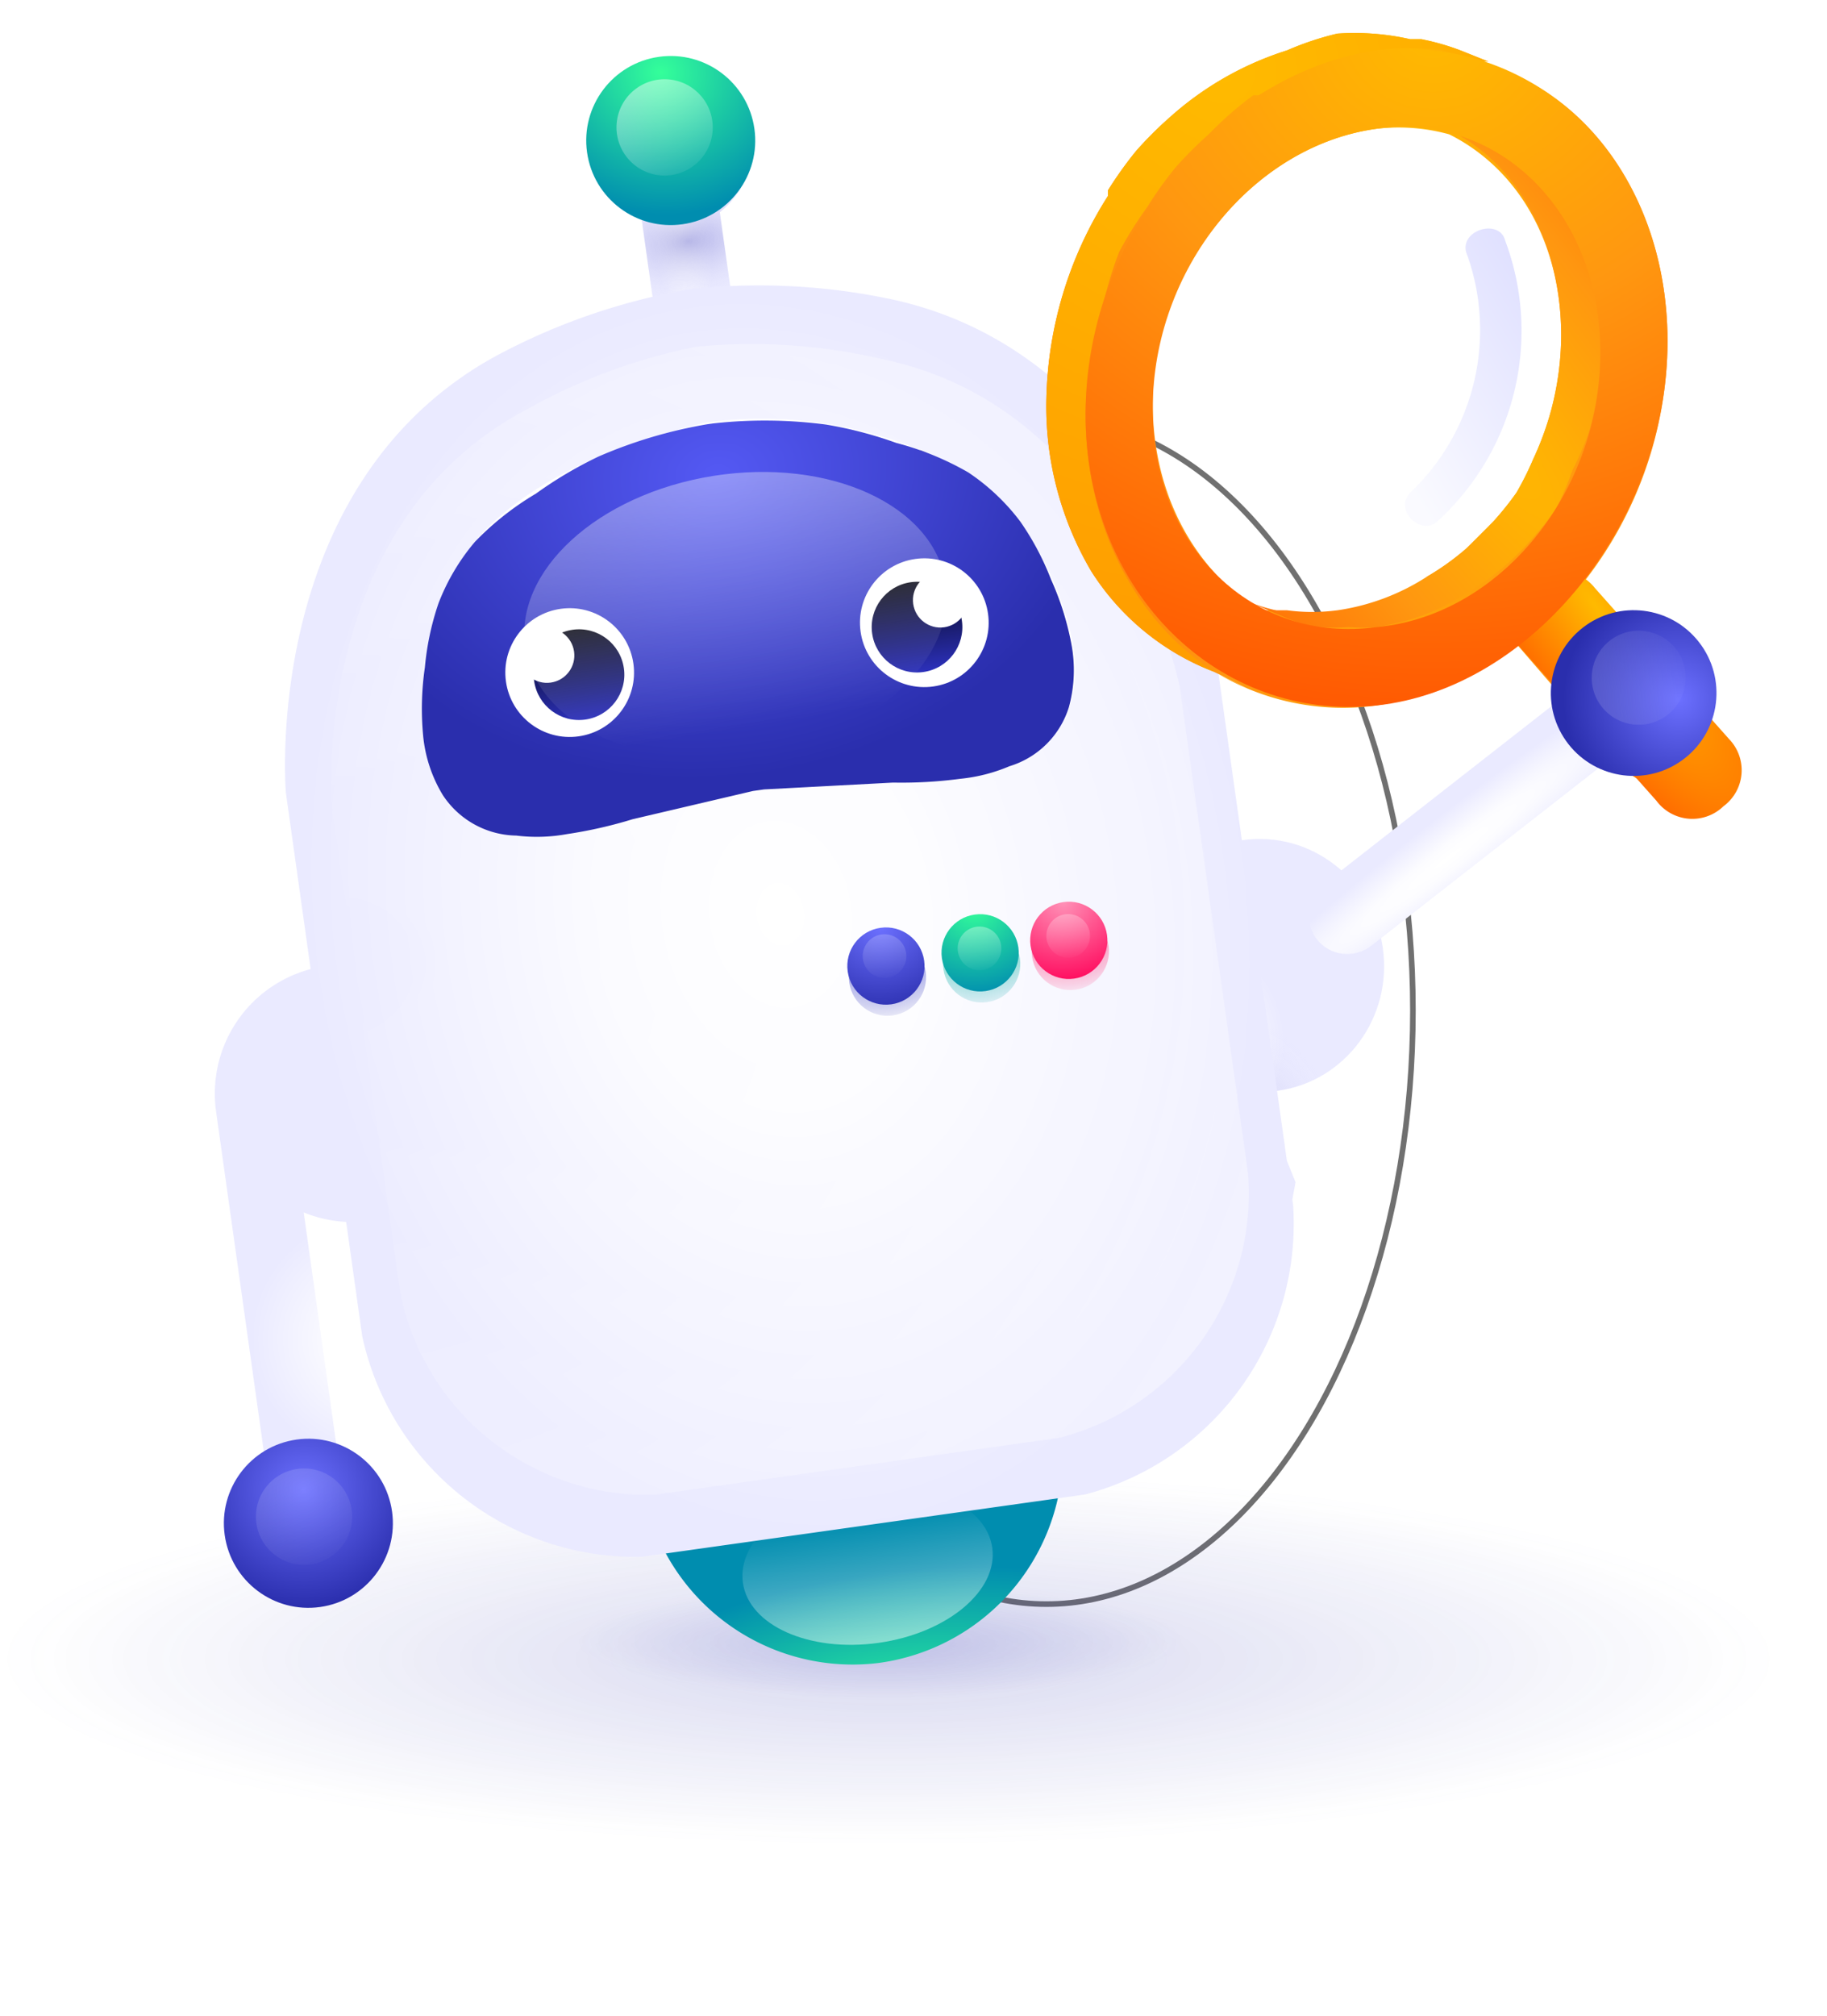 <svg xmlns="http://www.w3.org/2000/svg" xmlns:xlink="http://www.w3.org/1999/xlink" width="326.5" height="360"><defs><radialGradient id="c" cx=".5" cy=".5" r=".5" gradientUnits="objectBoundingBox"><stop offset="0" stop-color="#2a2ead"/><stop offset="1" stop-color="#34ff9a"/></radialGradient><radialGradient id="j" cx=".5" cy=".5" r=".5" gradientUnits="objectBoundingBox"><stop offset="0" stop-color="#2a2ead"/><stop offset="1" stop-color="#2a2ead" stop-opacity="0"/></radialGradient><radialGradient id="a" cx=".7" cy=".4" r=".4" gradientTransform="matrix(-.236 .972 .889 .216 0 0)" gradientUnits="objectBoundingBox"><stop offset="0" stop-color="#fff"/><stop offset=".3" stop-color="#fcfcff"/><stop offset="1" stop-color="#eaeaff"/></radialGradient><radialGradient id="b" cx=".4" cy=".5" r=".7" gradientTransform="matrix(.183 .983 .59 -.11 0 1)" gradientUnits="objectBoundingBox"><stop offset="0" stop-color="#7878d0" stop-opacity=".5"/><stop offset="1" stop-color="#eaeaff" stop-opacity="0"/></radialGradient><radialGradient id="k" cx=".6" cy=".1" r=".2" gradientTransform="matrix(.001 1 -2.789 .003 1 0)" xlink:href="#a"/><radialGradient id="l" cx=".8" cy=".2" r=".6" gradientTransform="matrix(-.765 .644 -.375 -.446 2 0)" xlink:href="#b"/><radialGradient id="f" cx=".5" cy=".3" r=".7" gradientUnits="objectBoundingBox"><stop offset="0" stop-color="#6c70ff"/><stop offset="1" stop-color="#2a2ead"/></radialGradient><radialGradient id="e" cx=".5" cy="1.2" r=".9" gradientTransform="matrix(1 0 0 1.217 0 0)" gradientUnits="objectBoundingBox"><stop offset="0" stop-color="#34ff9a"/><stop offset="1" stop-color="#008daf"/></radialGradient><radialGradient id="o" cx=".5" cy="1" r=".2" gradientTransform="matrix(-1 .02 -.047 -2.347 1 3)" gradientUnits="objectBoundingBox"><stop offset="0" stop-color="#fff"/><stop offset=".1" stop-color="#fcfcff"/><stop offset="1" stop-color="#eaeaff"/></radialGradient><radialGradient id="p" cx=".5" cy=".6" r=".7" gradientTransform="matrix(-1 -.012 .004 -.372 1 1)" xlink:href="#b"/><radialGradient id="q" cx=".5" cy="-.1" r=".9" gradientTransform="matrix(.933 .36 -.336 .87 0 0)" xlink:href="#e"/><radialGradient id="r" cx=".5" cy=".5" r=".5" gradientTransform="matrix(-1 0 0 -.988 1 1)" gradientUnits="objectBoundingBox"><stop offset="0" stop-color="#fff"/><stop offset=".3" stop-color="#fcfcff"/><stop offset="1" stop-color="#eaeaff"/></radialGradient><radialGradient id="s" cx=".5" cy=".7" r="2.1" gradientTransform="matrix(-.003 1 -1.447 -.005 1 0)" xlink:href="#d"/><radialGradient id="t" cx=".5" cy="0" r="1.2" gradientTransform="matrix(1 -.003 .003 .969 0 0)" gradientUnits="objectBoundingBox"><stop offset="0" stop-color="#34ff9a"/><stop offset="1" stop-color="#008daf" stop-opacity="0"/></radialGradient><radialGradient id="u" cx=".5" cy="0" r="1.2" gradientTransform="matrix(1 0 0 .931 0 0)" gradientUnits="objectBoundingBox"><stop offset="0" stop-color="#ff91b7"/><stop offset="1" stop-color="#ff0057" stop-opacity="0"/></radialGradient><radialGradient id="v" cx=".5" cy="0" r="1.2" gradientTransform="matrix(1 -.01 .009 .943 0 0)" gradientUnits="objectBoundingBox"><stop offset="0" stop-color="#6c70ff"/><stop offset="1" stop-color="#2a2ead" stop-opacity="0"/></radialGradient><radialGradient id="w" cx=".5" cy="0" r="1.2" gradientTransform="matrix(1 -.01 .009 .943 0 0)" xlink:href="#f"/><radialGradient id="x" cx=".5" cy="-.1" r="1.2" gradientTransform="matrix(1 -.003 .003 .969 0 0)" xlink:href="#e"/><radialGradient id="y" cx=".5" cy="0" r="1.2" gradientTransform="matrix(1 0 0 .931 0 0)" gradientUnits="objectBoundingBox"><stop offset="0" stop-color="#ff91b7"/><stop offset="1" stop-color="#ff0057"/></radialGradient><radialGradient id="g" cx=".5" cy=".4" r=".9" gradientTransform="matrix(1 -.017 .049 2.806 0 -1)" gradientUnits="objectBoundingBox"><stop offset="0" stop-color="#ffba00"/><stop offset=".4" stop-color="#ff9710"/><stop offset="1" stop-color="#ff5100"/></radialGradient><radialGradient id="h" cx=".2" cy=".1" r=".5" gradientTransform="matrix(.779 -.627 2.179 2.707 0 0)" gradientUnits="objectBoundingBox"><stop offset="0" stop-color="#ffba00"/><stop offset="1" stop-color="#ff5100"/></radialGradient><radialGradient id="D" cx=".5" cy=".9" r="1" gradientTransform="matrix(.665 -.747 3.589 3.196 -3 -2)" xlink:href="#g"/><radialGradient id="E" cx=".4" cy=".1" r="5" gradientTransform="matrix(1 -.002 .001 .639 0 0)" xlink:href="#h"/><radialGradient id="F" cx=".6" cy="0" r="1.4" gradientTransform="matrix(1 -.008 .006 .78 0 0)" xlink:href="#g"/><radialGradient id="H" cx=".4" cy=".5" r=".9" gradientTransform="matrix(0 -1 -.556 0 1 1)" xlink:href="#a"/><radialGradient id="I" cx=".3" cy=".7" r=".7" gradientTransform="matrix(1 .01 .01 -1 0 1)" xlink:href="#f"/><radialGradient id="K" cx=".5" cy=".1" r=".6" gradientTransform="matrix(1 0 0 1.313 0 0)" gradientUnits="objectBoundingBox"><stop offset="0" stop-color="#5459f4"/><stop offset="1" stop-color="#2a2ead"/></radialGradient><linearGradient id="d" x1="-.1" y1=".9" x2="2.2" y2="-.5" gradientUnits="objectBoundingBox"><stop offset="0" stop-color="#fff" stop-opacity="0"/><stop offset="1" stop-color="#fff"/></linearGradient><linearGradient id="n" x1=".5" y1=".2" x2=".5" y2="1.2" xlink:href="#d"/><linearGradient id="z" x1="-.1" y1=".5" x2="5.4" y2=".5" xlink:href="#d"/><linearGradient id="A" x1="-.1" y1=".5" x2="3.1" y2=".5" xlink:href="#d"/><linearGradient id="B" x1="-.1" y1=".5" x2="3.9" y2=".5" xlink:href="#d"/><linearGradient id="C" x1=".5" y1="-.1" x2=".5" y2="1.1" gradientUnits="objectBoundingBox"><stop offset="0" stop-color="#2a2ead"/><stop offset="1" stop-color="#3765e2"/></linearGradient><linearGradient id="G" x1=".8" x2=".2" y2=".9" gradientUnits="objectBoundingBox"><stop offset="0" stop-color="#989aff"/><stop offset="1" stop-color="#f0f1ff"/></linearGradient><linearGradient id="J" x1="-.1" y1=".1" x2="2.2" y2="1.5" xlink:href="#d"/><linearGradient id="L" x1=".5" y1="1.4" x2=".5" y2="-.1" gradientUnits="objectBoundingBox"><stop offset="0" stop-color="#3c42ff"/><stop offset="1"/></linearGradient><linearGradient id="M" x1=".1" y1=".5" x2="2.6" y2=".5" xlink:href="#d"/><clipPath id="m"><path d="M35 25A38 38 0 0071 0H0a38 38 0 0035 25z" fill="url(#c)"/></clipPath><filter id="i" x="47.5" y="0" width="279" height="360" filterUnits="userSpaceOnUse"><feOffset dx="48" dy="16"/><feGaussianBlur stdDeviation="24.5" result="blur"/><feFlood flood-color="#00048d" flood-opacity=".2"/><feComposite operator="in" in2="blur"/><feComposite in="SourceGraphic"/></filter></defs><g data-name="Group 7513"><g filter="url(#i)"><g data-name="Ellipse 320" transform="translate(73 58)" fill="#fff" stroke="#707070"><ellipse cx="66" cy="106.5" rx="66" ry="106.5" stroke="none"/><ellipse cx="66" cy="106.5" rx="65.5" ry="106" fill="none"/></g></g><g data-name="Group 6555"><g data-name="Group 6674" transform="translate(0 263)" opacity=".6" fill="url(#j)"><ellipse data-name="Ellipse 168" cx="158.8" cy="33.3" rx="158.8" ry="33.3" opacity=".3" style="mix-blend-mode:multiply;isolation:isolate"/><ellipse data-name="Ellipse 169" cx="54.2" cy="10.1" rx="54.2" ry="10.1" transform="translate(103 20)" opacity=".3" style="mix-blend-mode:multiply;isolation:isolate"/></g><g data-name="Group 4063"><g data-name="Group 4050"><g data-name="Group 6741" transform="rotate(-8 1195 -1355)"><ellipse data-name="Ellipse 191" cx="22.1" cy="22.6" rx="22.1" ry="22.6" fill="url(#a)"/><ellipse data-name="Ellipse 192" cx="22.1" cy="22.6" rx="22.1" ry="22.6" fill="url(#b)"/></g><g data-name="Group 6730"><g data-name="Group 6736" transform="rotate(-8 1279 -101)"><path data-name="Robo.to" d="M40 21S40 6 30 0A23 23 0 008 23v62a15 15 0 006 27 15 15 0 007-27V43a23 23 0 009 3c12-8 10-25 10-25z" fill="url(#k)" transform="translate(1)"/><g data-name="roboto-logo"><path data-name="Robo.to" d="M40 21S40 6 30 0A23 23 0 008 23v62a15 15 0 006 27 15 15 0 007-27V43a23 23 0 009 3c12-8 10-25 10-25z" transform="translate(1)" fill="url(#l)"/></g><circle data-name="Ellipse 98" cx="15.1" cy="15.1" r="15.1" transform="translate(0 83)" fill="url(#f)"/><circle data-name="Ellipse 158" cx="8.6" cy="8.6" r="8.6" transform="rotate(-77 67 49)" stroke="rgba(0,0,0,0)" opacity=".3" fill="url(#d)"/></g></g><g data-name="roboto-logo"><path data-name="Robo.to" d="M35 25A38 38 0 0071 0H0a38 38 0 0035 25z" transform="rotate(-8 2041 -711)" stroke="rgba(0,0,0,0)" fill="url(#e)"/><g data-name="Mask Group 11" transform="rotate(-8 2037 -711)" clip-path="url(#m)"><ellipse data-name="Ellipse 97" cx="22.5" cy="14" rx="22.5" ry="14" transform="translate(13 -6)" stroke="rgba(0,0,0,0)" opacity=".6" fill="url(#n)"/></g></g><g data-name="Group 6550" transform="rotate(-8 139 -729)"><g data-name="roboto-logo"><path data-name="Robo.to" d="M7 27h0v15h14V28a15 15 0 00-7-28 15 15 0 00-7 27z" transform="translate(1 1)" stroke="rgba(0,0,0,0)" fill="url(#o)"/><path data-name="Robo.to" d="M7 27v15h14V28a15 15 0 00-7-28 15 15 0 00-7 27z" transform="translate(1 1)" fill="url(#p)"/></g><circle data-name="Ellipse 96" cx="15.1" cy="15.1" r="15.1" stroke="rgba(0,0,0,0)" fill="url(#q)"/><circle data-name="Ellipse 157" cx="8.6" cy="8.6" r="8.6" transform="rotate(-77 14 7)" stroke="rgba(0,0,0,0)" fill="url(#d)"/></g><g data-name="roboto-logo" stroke="rgba(0,0,0,0)"><path data-name="Robo.to" d="M0 109V79S3 24 48 7a114 114 0 0136-7 114 114 0 0136 7c45 17 48 72 48 72v90l1 4-1 3v1h0a50 50 0 01-44 46H44a50 50 0 01-44-46h0v-1-3-64zm26-36c0 18 14 19 14 19 5 2 16 1 21 0l23-2s0 0 0 0h1l23 2c5 1 15 2 20 0 0 0 15-1 15-19 0 0 0-21-15-34a74 74 0 00-43-15v0s0 0 0 0h-1s0 0 0 0h-1v0c-8 1-29 3-43 15-14 13-14 34-14 34z" transform="rotate(-8 473 -255)" fill="url(#r)"/><path data-name="Robo.to" d="M0 99V72S3 22 44 7a103 103 0 0132-7 103 103 0 0133 7c41 15 44 65 44 65v88h0a45 45 0 01-40 42H40a45 45 0 01-40-42h0v-3-58z" transform="rotate(-8 543 -316)" fill="url(#s)"/></g><g data-name="Group 4047"><g data-name="Group 4048" transform="rotate(-8 1267 -993)"><circle data-name="Ellipse 165" cx="6.9" cy="6.9" r="6.9" transform="translate(17 2)" stroke="rgba(0,0,0,0)" fill="url(#t)"/><circle data-name="Ellipse 166" cx="6.9" cy="6.9" r="6.9" transform="translate(33 2)" stroke="rgba(0,0,0,0)" stroke-width="4.4" fill="url(#u)"/><circle data-name="Ellipse 167" cx="6.9" cy="6.9" r="6.9" transform="translate(0 2)" fill="url(#v)"/><circle data-name="Ellipse 52" cx="6.9" cy="6.9" r="6.9" fill="url(#w)"/><circle data-name="Ellipse 53" cx="6.9" cy="6.9" r="6.9" transform="translate(17)" stroke="rgba(0,0,0,0)" fill="url(#x)"/><circle data-name="Ellipse 54" cx="6.9" cy="6.9" r="6.9" transform="translate(33)" stroke="rgba(0,0,0,0)" stroke-width="4.4" fill="url(#y)"/><circle data-name="Ellipse 161" cx="3.9" cy="3.9" r="3.9" transform="rotate(-90 6 3)" stroke="rgba(0,0,0,0)" fill="url(#z)"/><circle data-name="Ellipse 162" cx="3.9" cy="3.9" r="3.9" transform="rotate(-90 15 -5)" stroke="rgba(0,0,0,0)" fill="url(#A)"/><circle data-name="Ellipse 163" cx="3.9" cy="3.9" r="3.9" transform="rotate(-90 23 -13)" stroke="rgba(0,0,0,0)" fill="url(#B)"/></g></g><g data-name="Group 6855"><g data-name="Group 4408"><g data-name="Group 5248"><path data-name="Path 12674" d="M116 120L96 98a70 70 0 0015-43c0-25-14-45-34-50h2l-5-2a43 43 0 00-7-2h0-2a45 45 0 00-13-1h0a53 53 0 00-9 3 57 57 0 00-21 12s0 0 0 0h0a67 67 0 00-6 6 70 70 0 00-5 7v1h0A70 70 0 000 65a58 58 0 008 31 45 45 0 0022 18l6 3s0 0 0 0a44 44 0 0023 3 53 53 0 0025-11l19 22a8 8 0 1013-11zm-41-20h0zm-32 4l-2-1h0-3c-11-7-19-20-19-37 0-24 18-46 40-49a34 34 0 0113 1c12 6 20 19 20 36a53 53 0 01-2 14 54 54 0 01-3 8 54 54 0 01-3 6h0a54 54 0 01-4 5h0s0 0 0 0a70 70 0 01-5 5v0a46 46 0 01-7 5v1h0a40 40 0 01-16 6 34 34 0 01-9 0zm-2 0h0z" stroke="rgba(0,0,0,0)" stroke-miterlimit="10" fill="url(#g)" transform="translate(187 6)"/><path data-name="Path 12675" d="M0 0z" transform="translate(217 23)" fill="url(#C)"/></g><g data-name="Asset 1"><g data-name="Group 5250"><path data-name="Path 284" d="M8 0a8 8 0 00-5 2h0a8 8 0 00-1 12l24 27a8 8 0 0012 1h0a8 8 0 001-12L15 3a8 8 0 00-7-3z" transform="translate(270 102)" stroke="rgba(0,0,0,0)" stroke-miterlimit="10" fill="url(#h)"/><g data-name="Group 197"><path data-name="Path 12676" d="M41 3l-7-3c14 5 23 20 23 38a53 53 0 01-2 14 54 54 0 01-3 8 54 54 0 01-3 6h0a54 54 0 01-4 5h0l-5 5v0a46 46 0 01-7 5h0a40 40 0 01-16 6 34 34 0 01-9 0H6h0a32 32 0 01-6-2l7 3h0a33 33 0 006 2h1a35 35 0 005 0 34 34 0 005 0h0a40 40 0 0016-6h0a47 47 0 007-5 49 49 0 005-5h0a51 51 0 004-5h0a56 56 0 003-7 54 54 0 003-7h0a52 52 0 002-14c0-18-9-33-23-38z" transform="translate(222 22)" stroke="rgba(0,0,0,0)" stroke-miterlimit="10" fill="url(#D)"/><g data-name="Group 5249"><path data-name="Path 12677" d="M0 0h0z" transform="translate(217 23)" stroke="rgba(0,0,0,0)" stroke-miterlimit="10" fill="url(#g)"/><path data-name="Path 12678" d="M74 3a43 43 0 00-7-2h-2a45 45 0 00-13-1 53 53 0 00-9 3 57 57 0 00-21 12 66 66 0 00-6 6 70 70 0 00-5 7v1A70 70 0 000 65a58 58 0 008 31 45 45 0 0022 18l6 3C19 110 7 91 7 68a69 69 0 013-19 70 70 0 013-10 69 69 0 015-8 69 69 0 015-7 66 66 0 016-6 60 60 0 018-7h1a52 52 0 0111-5 50 50 0 0110-3 44 44 0 0112 0l3 1a44 44 0 015 1z" fill="url(#E)" transform="translate(187 6)"/></g><path data-name="Path 299" d="M52 0c29-3 52 20 52 52s-24 62-52 65S0 97 0 65 24 4 52 0zm0 103c22-2 40-24 40-49S74 11 52 14 12 39 12 64s18 42 40 39" transform="translate(194 9)" stroke="rgba(0,0,0,0)" stroke-miterlimit="10" fill="url(#F)"/></g><g data-name="Group 198"><path data-name="Path 308" d="M11 4A40 40 0 011 47c-3 3 2 8 5 5A46 46 0 0018 2c-1-4-8-2-7 2z" fill="url(#G)" transform="translate(251 41)" opacity=".3"/></g></g></g></g></g><g data-name="Group 6850"><g data-name="Group 6731" transform="rotate(52 48 356)"><g data-name="roboto-logo" transform="translate(1)"><g data-name="roboto-logo"><path data-name="Robo.to" d="M20 92S8 99 8 88V27a14 14 0 016-27 14 14 0 016 27v65z" fill="none"/></g><rect data-name="Rectangle 780" width="13.9" height="68.5" rx="7" transform="translate(7 24)" fill="url(#H)"/></g><circle data-name="Ellipse 98" cx="14.8" cy="14.8" transform="rotate(90 12 18)" fill="url(#I)" r="14.8"/><circle data-name="Ellipse 158" cx="8.4" cy="8.4" transform="rotate(90 6 16)" stroke="rgba(0,0,0,0)" opacity=".3" fill="url(#J)" r="8.4"/></g></g></g><g data-name="Group 6547" transform="rotate(-8 634 -451)"><path data-name="Subtraction 3" d="M94 69a80 80 0 01-12-1l-23-2h-1c-1 0 0 0 0 0h-1l-22 2a80 80 0 01-12 1 30 30 0 01-9-1 16 16 0 01-12-9 25 25 0 01-2-11 51 51 0 012-12 49 49 0 014-11 38 38 0 018-10 52 52 0 0112-7 72 72 0 0112-5 84 84 0 0120-3h1a84 84 0 0120 3 72 72 0 0112 5 52 52 0 0112 7 38 38 0 018 10 49 49 0 014 11 51 51 0 012 12 25 25 0 01-2 11 16 16 0 01-12 9 30 30 0 01-9 1z" fill="url(#K)"/><g data-name="Group 4060" transform="translate(16 29)"><circle data-name="Ellipse 1" cx="11.5" cy="11.5" fill="#fff" r="11.5"/><circle data-name="Ellipse 2" cx="8.1" cy="8.1" transform="translate(5 4)" fill="url(#L)" r="8.1"/><circle data-name="Ellipse 2" cx="4.9" cy="4.9" transform="translate(3 3)" fill="#fff" r="4.9"/></g><g data-name="Group 4061" transform="translate(80 29)"><circle data-name="Ellipse 1" cx="11.5" cy="11.5" fill="#fff" r="11.5"/><circle data-name="Ellipse 2" cx="8.1" cy="8.1" transform="translate(2 4)" fill="url(#L)" r="8.1"/><circle data-name="Ellipse 2" cx="4.9" cy="4.9" transform="translate(10 3)" fill="#fff" r="4.9"/></g><ellipse data-name="Ellipse 160" cx="25.2" cy="38" rx="25.2" ry="38" transform="rotate(-91 40 20)" stroke="rgba(0,0,0,0)" fill="url(#M)"/></g></g></g></g></svg>